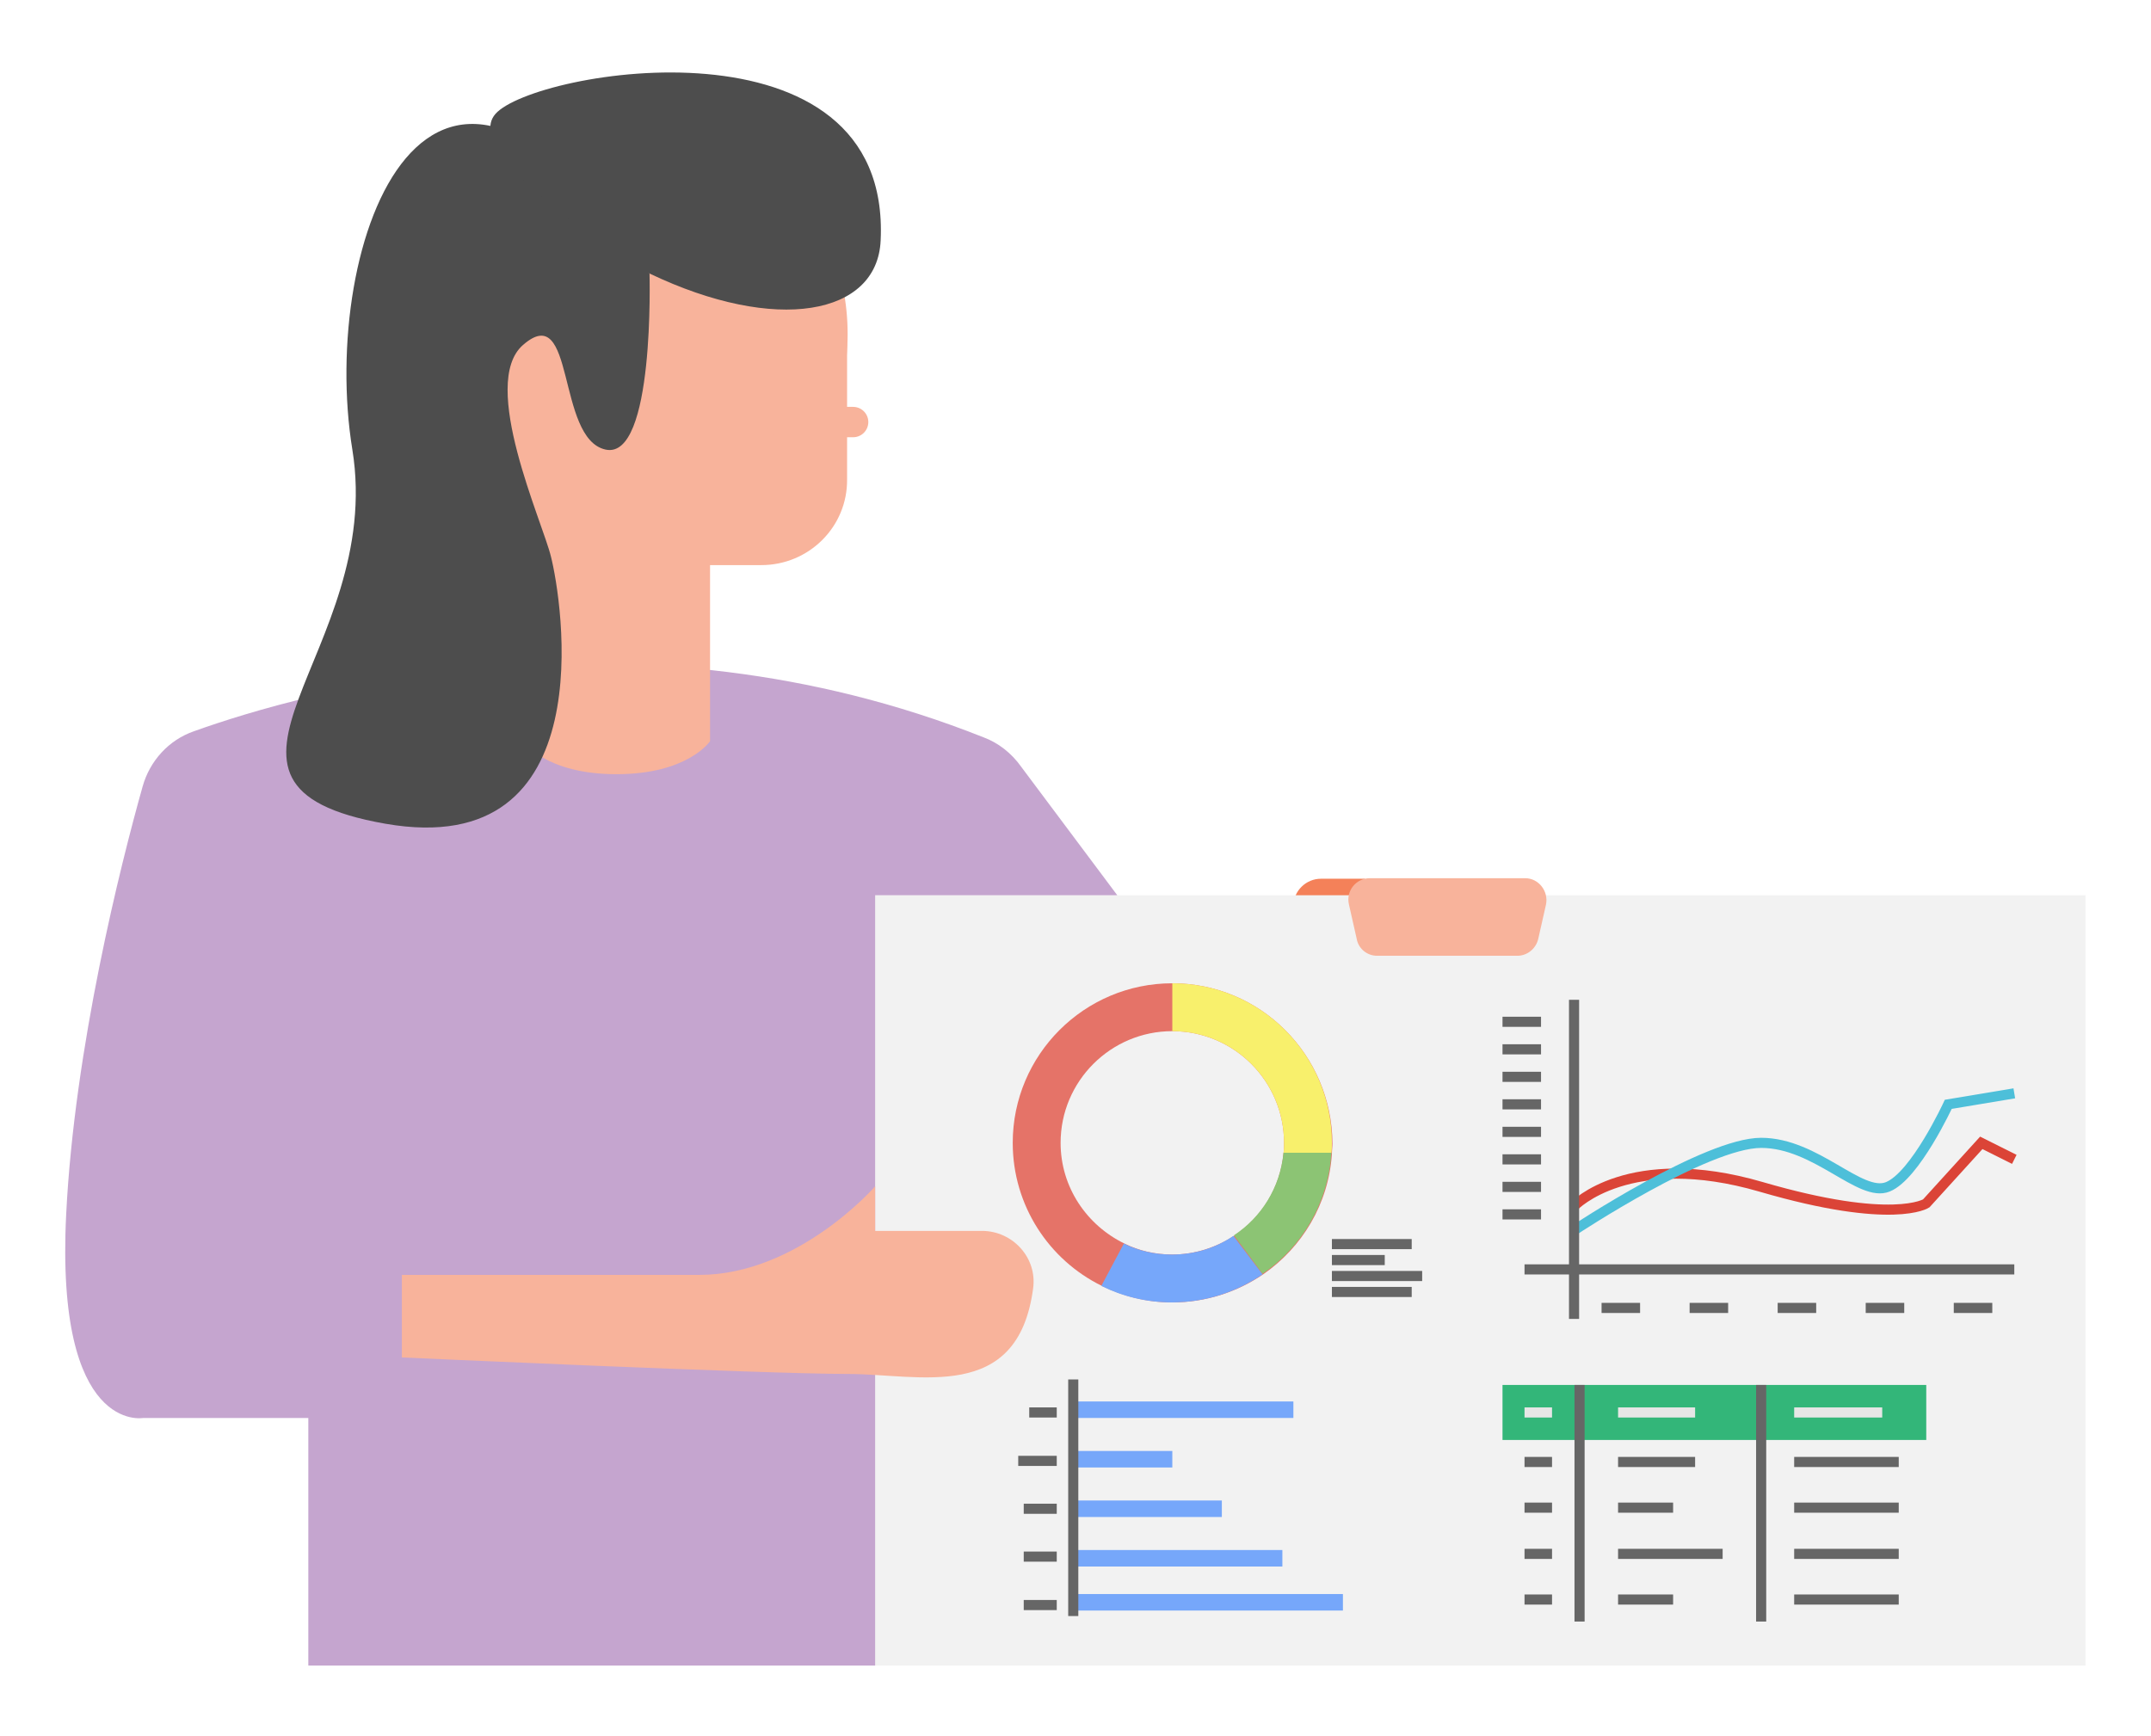 <svg width="425" height="343" viewBox="0 0 425 343" fill="none" xmlns="http://www.w3.org/2000/svg">
<g filter="url(#filter0_d)">
<path d="M2.203 236.436C3.943 201.968 13.62 164.129 17.752 149.45C20.144 141.078 26.451 134.227 34.606 131.292C39.716 129.443 45.153 127.703 50.807 126.181C51.133 125.42 51.351 124.768 51.677 124.006C56.026 113.351 61.028 101.172 58.853 87.581C57.005 76.273 57.113 63.66 59.179 51.916C60.702 42.892 64.29 30.17 71.901 21.145C77.338 14.838 83.971 11.142 91.364 10.707C100.172 3.204 120.287 0.486 132.465 0.486C145.296 0.486 163.128 2.987 174.654 15.056C181.939 22.667 185.418 32.997 184.875 45.066C184.549 51.155 182.265 56.483 178.351 60.615C178.351 61.376 178.351 62.246 178.351 63.007V70.184C181.069 72.793 182.7 76.381 182.7 80.404C182.7 84.428 181.069 88.016 178.351 90.625V91.713C178.351 106.827 166.173 119.222 151.167 119.548V119.875C167.477 122.375 183.244 126.616 198.358 132.596C203.251 134.554 207.491 137.816 210.536 142.165L226.193 163.042H251.202C253.92 160.976 257.4 159.78 260.988 159.78H301.436C304.916 159.78 308.287 160.976 310.788 163.042H423V337.014H50.046V288.085H28.843C28.408 288.085 27.973 288.193 27.429 288.193C24.167 288.193 17.97 287.323 12.315 281.343C4.378 272.971 1.116 258.292 2.203 236.436Z" fill="white"/>
<path d="M255.551 177.177H269.686V170.653H260.988C258.052 170.653 255.551 173.045 255.551 176.089V177.177Z" fill="#F48159"/>
<path d="M172.857 326.141L412.069 326.141L412.069 173.915L172.857 173.915L172.857 326.141Z" fill="#F2F2F2"/>
<path d="M201.728 148.471L220.756 173.915H172.914V326.141H60.919V277.211H28.299C28.299 277.211 10.902 280.473 13.076 236.98C14.707 204.034 23.841 167.826 28.19 152.386C29.604 147.384 33.301 143.252 38.302 141.512C60.158 133.684 125.18 115.199 194.334 142.708C197.27 143.796 199.88 145.862 201.728 148.471Z" fill="#C5A5CF"/>
<path d="M121.809 108.675C147.031 108.675 167.477 88.229 167.477 63.007C167.477 37.785 147.031 17.339 121.809 17.339C96.588 17.339 76.142 37.785 76.142 63.007C76.142 88.229 96.588 108.675 121.809 108.675Z" fill="#F8B39B"/>
<path d="M103.325 143.47C103.325 143.47 107.674 149.994 121.809 149.994C135.945 149.994 140.294 143.47 140.294 143.47V90.19H103.325V143.47Z" fill="#F8B39B"/>
<path d="M150.406 108.675H119.526V63.007H167.368V91.713C167.477 101.064 159.866 108.675 150.406 108.675Z" fill="#F8B39B"/>
<path d="M272.078 185.875H299.805C301.762 185.875 303.502 184.462 303.937 182.505L305.459 175.763C306.003 173.154 304.046 170.544 301.327 170.544H270.665C267.946 170.544 265.88 173.045 266.533 175.763L268.055 182.505C268.381 184.462 270.121 185.875 272.078 185.875Z" fill="#F8B39B"/>
<path d="M128.333 51.047C128.333 51.047 129.421 88.016 119.635 85.841C109.849 83.666 113.763 56.048 103.325 65.182C94.626 72.793 107.239 100.194 108.87 107.044C110.936 115.199 119.635 167.391 76.141 159.78C32.648 152.168 76.141 126.072 69.617 85.841C62.985 45.066 84.84 -15.281 128.333 51.047Z" fill="#4D4D4D"/>
<path d="M174.001 44.523C173.349 59.31 153.342 63.007 128.333 51.047C128.333 51.047 90.277 28.213 97.888 19.514C105.499 10.815 176.176 -1.145 174.001 44.523Z" fill="#4D4D4D"/>
<path d="M154.429 80.404H168.564" stroke="#F8B39B" stroke-width="6" stroke-miterlimit="10" stroke-linecap="round"/>
<path d="M231.63 191.312C214.232 191.312 200.097 205.447 200.097 222.845C200.097 235.24 207.274 246.005 217.712 251.115C221.952 253.181 226.628 254.377 231.63 254.377C238.262 254.377 244.46 252.311 249.571 248.832C257.291 243.504 262.51 234.914 263.162 225.019C263.162 224.367 263.271 223.606 263.271 222.953C263.162 205.447 249.027 191.312 231.63 191.312ZM243.808 241.221C240.328 243.504 236.088 244.917 231.63 244.917C228.259 244.917 224.997 244.156 222.17 242.743C214.776 239.155 209.557 231.652 209.557 222.845C209.557 210.667 219.452 200.772 231.63 200.772C243.808 200.772 253.703 210.667 253.703 222.845C253.703 223.497 253.703 224.258 253.594 224.911C252.941 231.761 249.244 237.632 243.808 241.221Z" fill="#E57368"/>
<path d="M263.162 222.845C263.162 223.497 263.162 224.258 263.053 224.911H253.594C253.702 224.258 253.702 223.497 253.702 222.845C253.702 210.667 243.808 200.772 231.63 200.772V191.312C249.027 191.312 263.162 205.447 263.162 222.845Z" fill="#F8F06C"/>
<path d="M263.054 224.911C262.401 234.805 257.182 243.504 249.462 248.723L243.808 241.112C249.245 237.524 252.941 231.652 253.594 224.802H263.054V224.911Z" fill="#8CC474"/>
<path d="M249.462 248.832C244.351 252.311 238.262 254.377 231.521 254.377C226.519 254.377 221.735 253.181 217.603 251.115L222.061 242.743C224.888 244.156 228.15 244.917 231.521 244.917C236.088 244.917 240.219 243.613 243.699 241.221L249.462 248.832Z" fill="#76A7FA"/>
<path d="M263.162 242.852H278.929" stroke="#666666" stroke-width="2" stroke-miterlimit="10"/>
<path d="M263.162 246.005H273.601" stroke="#666666" stroke-width="2" stroke-miterlimit="10"/>
<path d="M263.162 249.158H280.995" stroke="#666666" stroke-width="2" stroke-miterlimit="10"/>
<path d="M263.162 252.311H278.929" stroke="#666666" stroke-width="2" stroke-miterlimit="10"/>
<path d="M301.219 247.853H397.991" stroke="#666666" stroke-width="2" stroke-miterlimit="10"/>
<path d="M311.005 235.349C311.005 235.349 321.878 223.932 347.974 231.543C374.07 239.155 380.594 234.805 380.594 234.805L391.467 222.845L397.991 226.107" stroke="#DB4437" stroke-width="2" stroke-miterlimit="10"/>
<path d="M311.005 240.133C311.005 240.133 337.101 222.845 347.974 222.845C358.847 222.845 367.546 233.718 372.983 231.543C378.419 229.369 384.943 215.233 384.943 215.233L397.991 213.059" stroke="#4DBFD9" stroke-width="2" stroke-miterlimit="10"/>
<path d="M311.005 194.574V257.639" stroke="#666666" stroke-width="2" stroke-miterlimit="10"/>
<path d="M296.87 198.923H304.481" stroke="#666666" stroke-width="2" stroke-miterlimit="10"/>
<path d="M296.87 204.36H304.481" stroke="#666666" stroke-width="2" stroke-miterlimit="10"/>
<path d="M296.87 209.797H304.481" stroke="#666666" stroke-width="2" stroke-miterlimit="10"/>
<path d="M296.87 215.233H304.481" stroke="#666666" stroke-width="2" stroke-miterlimit="10"/>
<path d="M296.87 220.67H304.481" stroke="#666666" stroke-width="2" stroke-miterlimit="10"/>
<path d="M296.87 226.107H304.481" stroke="#666666" stroke-width="2" stroke-miterlimit="10"/>
<path d="M296.87 231.543H304.481" stroke="#666666" stroke-width="2" stroke-miterlimit="10"/>
<path d="M296.87 236.98H304.481" stroke="#666666" stroke-width="2" stroke-miterlimit="10"/>
<path d="M316.441 255.465H324.053" stroke="#666666" stroke-width="2" stroke-miterlimit="10"/>
<path d="M333.839 255.465H341.45" stroke="#666666" stroke-width="2" stroke-miterlimit="10"/>
<path d="M351.236 255.465H358.847" stroke="#666666" stroke-width="2" stroke-miterlimit="10"/>
<path d="M368.633 255.465H376.245" stroke="#666666" stroke-width="2" stroke-miterlimit="10"/>
<path d="M386.031 255.465H393.642" stroke="#666666" stroke-width="2" stroke-miterlimit="10"/>
<path d="M194.008 240.242H172.914V231.435C172.914 231.435 157.691 248.941 138.119 248.941C118.547 248.941 79.404 248.941 79.404 248.941V265.251C79.404 265.251 151.167 268.513 167.477 268.513C181.721 268.513 201.076 274.384 204.12 251.659C204.99 245.57 200.097 240.242 194.008 240.242Z" fill="#F8B39B"/>
<path d="M255.551 273.949H212.058V277.211H255.551V273.949Z" fill="#76A7FA"/>
<path d="M231.63 283.735H212.058V286.997H231.63V283.735Z" fill="#76A7FA"/>
<path d="M241.416 293.521H212.058V296.783H241.416V293.521Z" fill="#76A7FA"/>
<path d="M253.376 303.307H212.058V306.569H253.376V303.307Z" fill="#76A7FA"/>
<path d="M265.337 312.006H212.058V315.268H265.337V312.006Z" fill="#76A7FA"/>
<path d="M212.058 269.6V316.355" stroke="#666666" stroke-width="2" stroke-miterlimit="10"/>
<path d="M203.359 276.124H208.796" stroke="#666666" stroke-width="2" stroke-miterlimit="10"/>
<path d="M201.185 285.692H208.796" stroke="#666666" stroke-width="2" stroke-miterlimit="10"/>
<path d="M202.272 295.152H208.796" stroke="#666666" stroke-width="2" stroke-miterlimit="10"/>
<path d="M202.272 304.612H208.796" stroke="#666666" stroke-width="2" stroke-miterlimit="10"/>
<path d="M202.272 314.18H208.796" stroke="#666666" stroke-width="2" stroke-miterlimit="10"/>
<path d="M380.594 270.687H296.87V281.56H380.594V270.687Z" fill="#33B679"/>
<path d="M312.092 270.687V317.442" stroke="#666666" stroke-width="2" stroke-miterlimit="10"/>
<path d="M347.974 270.687V317.442" stroke="#666666" stroke-width="2" stroke-miterlimit="10"/>
<path d="M301.219 276.124H306.655" stroke="#E6E6E6" stroke-width="2" stroke-miterlimit="10"/>
<path d="M301.219 285.91H306.655" stroke="#666666" stroke-width="2" stroke-miterlimit="10"/>
<path d="M301.219 294.935H306.655" stroke="#666666" stroke-width="2" stroke-miterlimit="10"/>
<path d="M301.219 304.068H306.655" stroke="#666666" stroke-width="2" stroke-miterlimit="10"/>
<path d="M301.219 313.093H306.655" stroke="#666666" stroke-width="2" stroke-miterlimit="10"/>
<path d="M354.498 285.91H375.157" stroke="#666666" stroke-width="2" stroke-miterlimit="10"/>
<path d="M354.498 294.935H375.157" stroke="#666666" stroke-width="2" stroke-miterlimit="10"/>
<path d="M354.498 304.068H375.157" stroke="#666666" stroke-width="2" stroke-miterlimit="10"/>
<path d="M354.498 313.093H375.157" stroke="#666666" stroke-width="2" stroke-miterlimit="10"/>
<path d="M319.703 285.91H334.926" stroke="#666666" stroke-width="2" stroke-miterlimit="10"/>
<path d="M319.703 294.935H330.577" stroke="#666666" stroke-width="2" stroke-miterlimit="10"/>
<path d="M319.703 304.068H340.363" stroke="#666666" stroke-width="2" stroke-miterlimit="10"/>
<path d="M319.703 313.093H330.577" stroke="#666666" stroke-width="2" stroke-miterlimit="10"/>
<path d="M319.703 276.124H334.926" stroke="#E6E6E6" stroke-width="2" stroke-miterlimit="10"/>
<path d="M354.498 276.124H371.895" stroke="#E6E6E6" stroke-width="2" stroke-miterlimit="10"/>
</g>
<defs>
<filter id="filter0_d" x="0" y="0.486" width="425" height="341.529" filterUnits="userSpaceOnUse" color-interpolation-filters="sRGB">
<feFlood flood-opacity="0" result="BackgroundImageFix"/>
<feColorMatrix in="SourceAlpha" type="matrix" values="0 0 0 0 0 0 0 0 0 0 0 0 0 0 0 0 0 0 127 0"/>
<feOffset dy="3"/>
<feGaussianBlur stdDeviation="1"/>
<feColorMatrix type="matrix" values="0 0 0 0 0 0 0 0 0 0 0 0 0 0 0 0 0 0 0.25 0"/>
<feBlend mode="normal" in2="BackgroundImageFix" result="effect1_dropShadow"/>
<feBlend mode="normal" in="SourceGraphic" in2="effect1_dropShadow" result="shape"/>
</filter>
</defs>
</svg>
